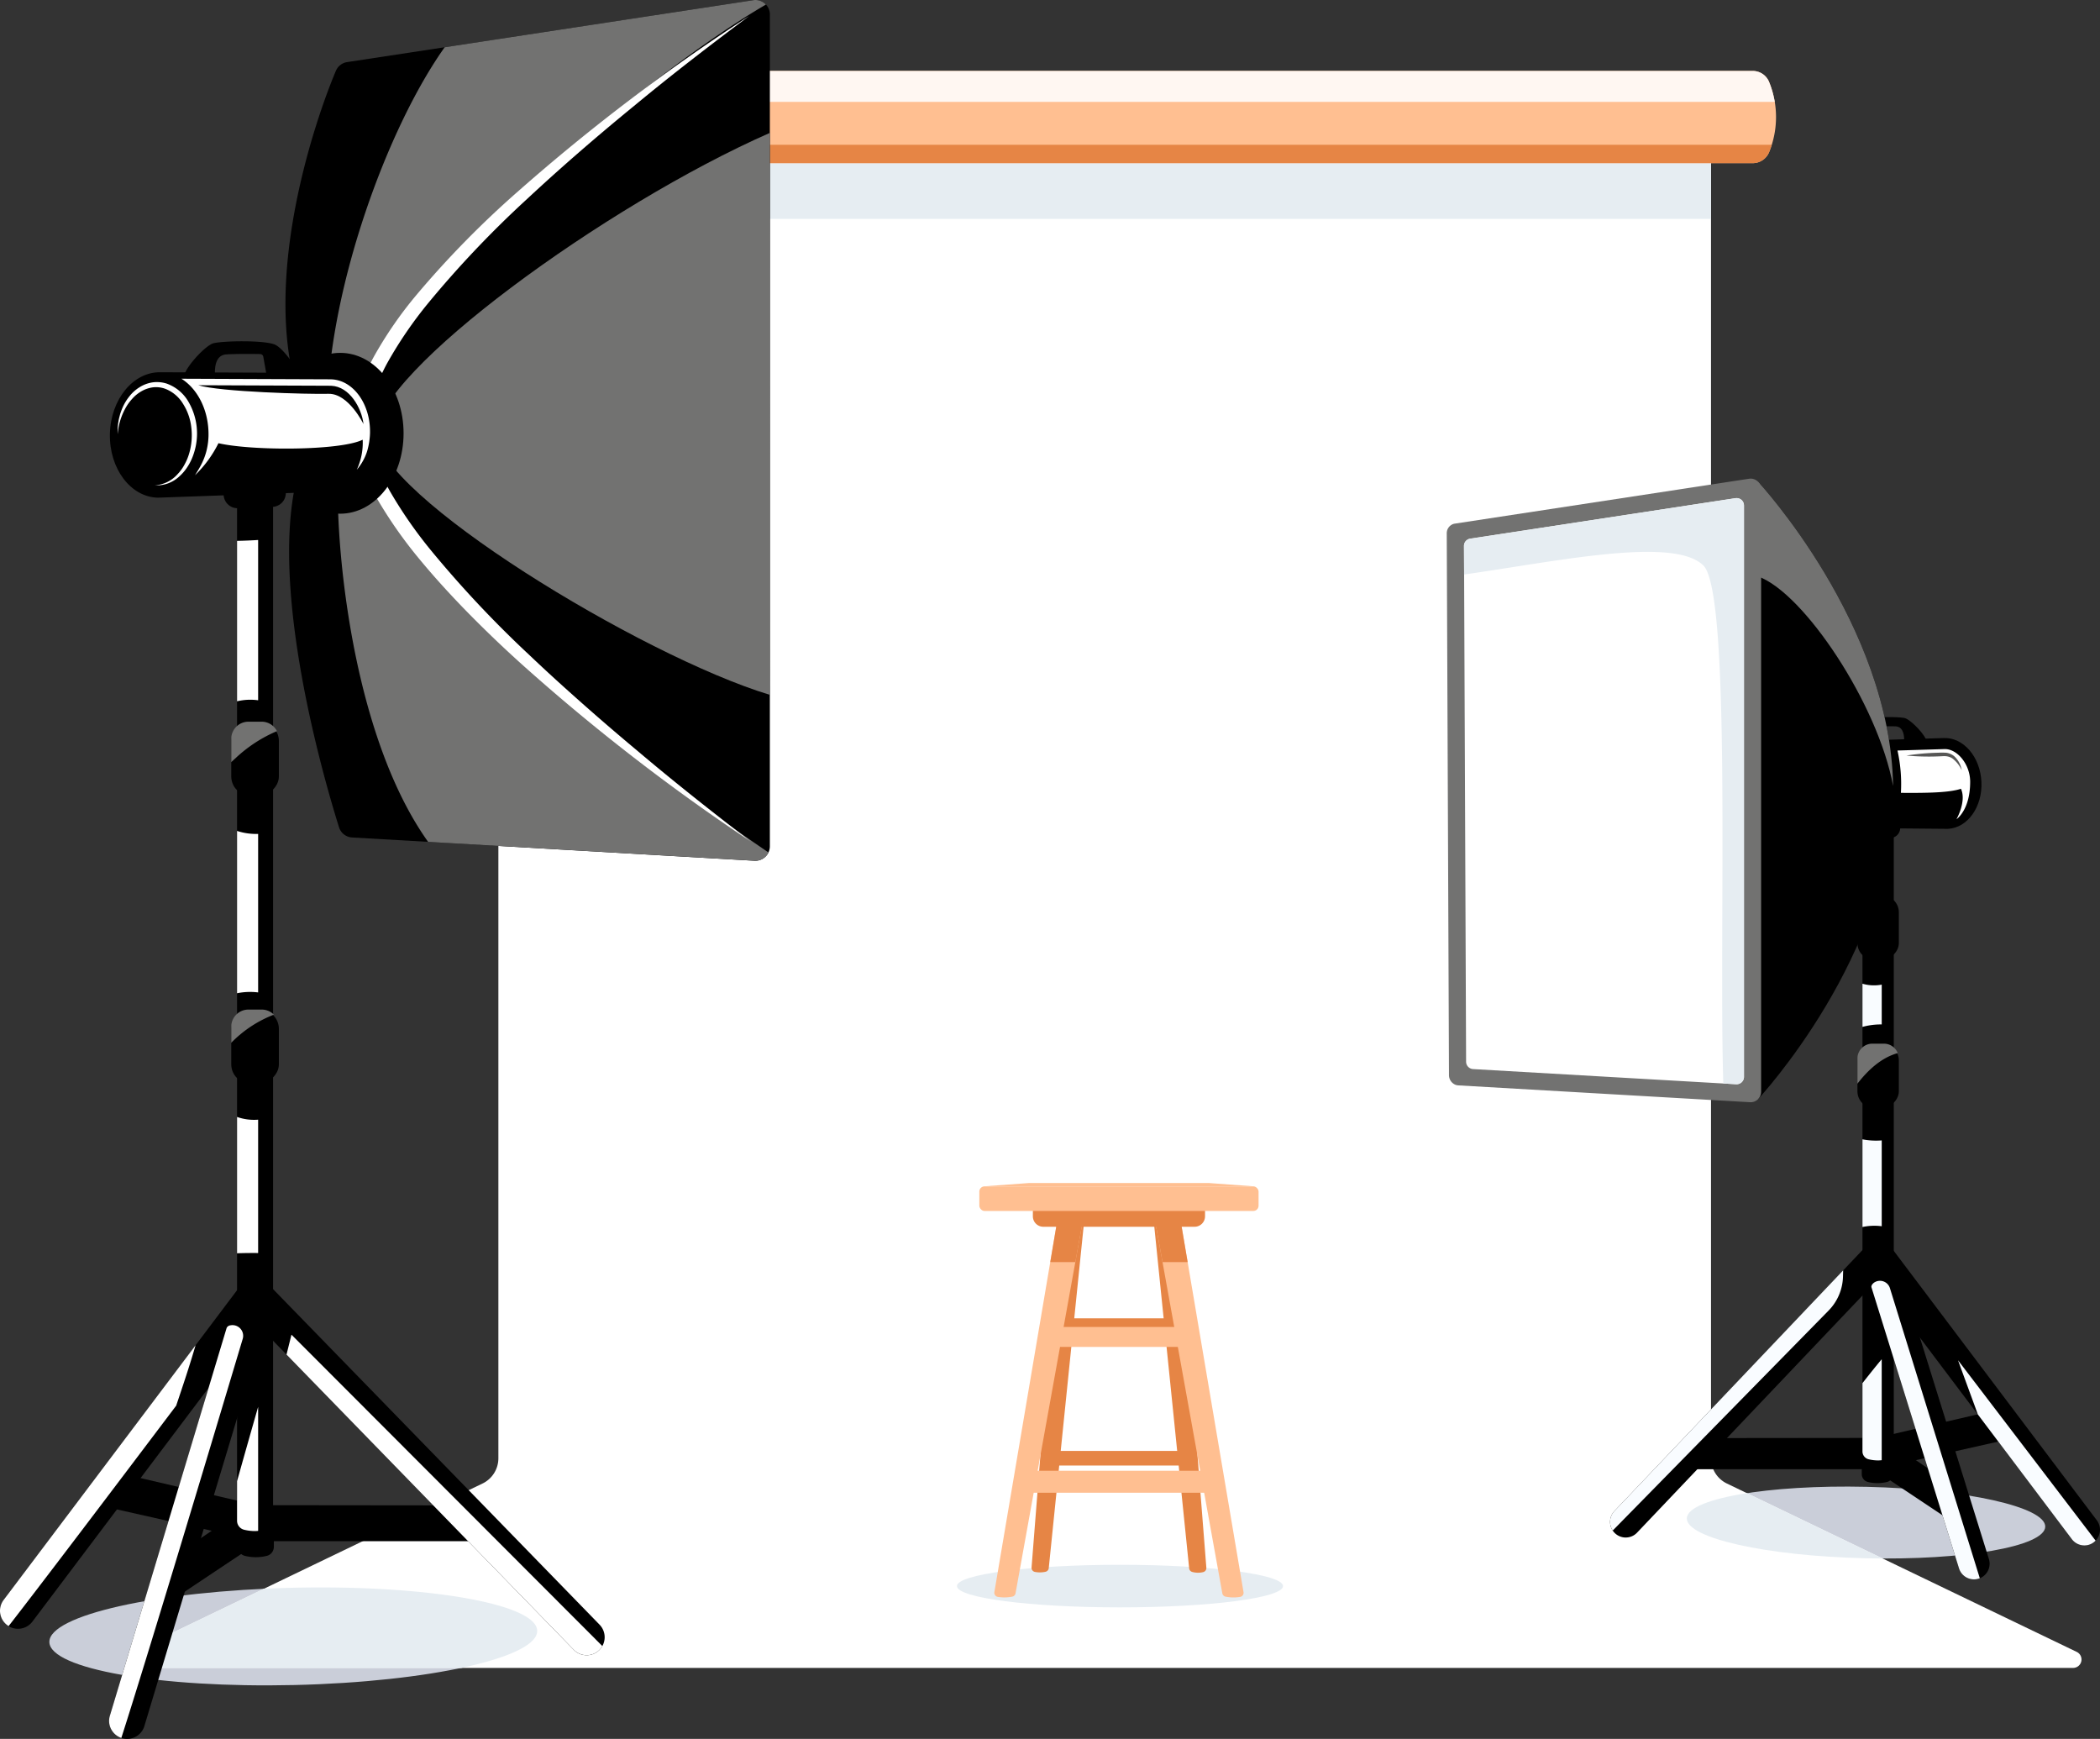 <svg xmlns="http://www.w3.org/2000/svg" width="515.377" height="426.704" viewBox="0 0 515.377 426.704">
  <rect x="0" y="0" width="515.377" height="426.704" fill="#333333" stroke="none"/>
  <g id="Element_1" transform="translate(-100.323 -138.22)">
    <g id="Group_395" data-name="Group 395" transform="translate(112.159 503.011)">
      <ellipse id="Ellipse_9" data-name="Ellipse 9" cx="59.88" cy="11.933" rx="59.88" ry="11.933" transform="translate(0 26.234) rotate(-1.336)" fill="#caced9"/>
      <path id="Path_456" data-name="Path 456" d="M564.747,555.268c-.112,4.84,19.487,9.224,43.778,9.79s44.074-2.9,44.187-7.739-19.487-9.224-43.778-9.79S564.86,550.427,564.747,555.268Z" transform="translate(-162.611 -547.469)" fill="#caced9"/>
    </g>
    <g id="Group_401" data-name="Group 401" transform="translate(131.702 155.628)">
      <g id="Group_396" data-name="Group 396" transform="translate(0 10.144)">
        <path id="Path_457" data-name="Path 457" d="M612.915,550.865H137.6a2.066,2.066,0,0,1-.9-3.926l32.2-15.49,53.658-25.828a6.883,6.883,0,0,0,3.9-6.2V169.129H524.06V499.42a6.882,6.882,0,0,0,3.9,6.2l4.913,2.364,33.309,16.029,47.635,22.926A2.066,2.066,0,0,1,612.915,550.865Z" transform="translate(-135.526 -169.129)" fill="#fff"/>
      </g>
      <g id="Group_397" data-name="Group 397" transform="translate(90.923 10.141)">
        <rect id="Rectangle_194" data-name="Rectangle 194" width="297.61" height="26.168" fill="#e6edf2"/>
      </g>
      <g id="Group_398" data-name="Group 398" transform="translate(74.967)">
        <path id="Path_458" data-name="Path 458" d="M543.427,180.378H225.683A4.361,4.361,0,0,1,221.8,178a19.451,19.451,0,0,1,0-17.871,4.359,4.359,0,0,1,3.878-2.376H543.425a4.329,4.329,0,0,1,4.016,2.674,22.693,22.693,0,0,1,.026,17.225A4.363,4.363,0,0,1,543.427,180.378Z" transform="translate(-219.63 -157.749)" fill="#ffbf91"/>
      </g>
      <g id="Group_399" data-name="Group 399" transform="translate(76.211 18.125)">
        <path id="Path_459" data-name="Path 459" d="M221.025,178.083a19.926,19.926,0,0,0,.929,2.121,4.36,4.36,0,0,0,3.881,2.383H543.579a4.363,4.363,0,0,0,4.04-2.73c.219-.54.435-1.135.636-1.774Z" transform="translate(-221.025 -178.083)" fill="#e68545"/>
      </g>
      <g id="Group_400" data-name="Group 400" transform="translate(75.335)">
        <path id="Path_460" data-name="Path 460" d="M548.881,165.34a23.135,23.135,0,0,0-1.395-4.917,4.329,4.329,0,0,0-4.016-2.674H225.728a4.359,4.359,0,0,0-3.878,2.376,19.876,19.876,0,0,0-1.807,5.215Z" transform="translate(-220.043 -157.749)" fill="#fff7f2"/>
      </g>
    </g>
    <g id="Group_412" data-name="Group 412" transform="translate(335.171 428.524)">
      <path id="Path_461" data-name="Path 461" d="M443.825,574.225c0,2.886-17.916,5.225-40.016,5.225s-40.016-2.339-40.016-5.225S381.709,569,403.809,569,443.825,571.34,443.825,574.225Z" transform="translate(-363.793 -475.321)" fill="#e6edf2"/>
      <g id="Group_411" data-name="Group 411" transform="translate(5.497)">
        <path id="Path_462" data-name="Path 462" d="M423.779,469.347l7.056,89.541a1.02,1.02,0,0,1-.762,1.076,5.29,5.29,0,0,1-2.731-.044,1.016,1.016,0,0,1-.726-.88q-4.578-44.847-9.155-89.693Z" transform="translate(-375.12 -464.495)" fill="#e68545"/>
        <path id="Path_463" data-name="Path 463" d="M391.392,469.347l-7.052,89.485a1.021,1.021,0,0,0,.82,1.088,6.356,6.356,0,0,0,1.143.116,6.463,6.463,0,0,0,1.458-.148,1.024,1.024,0,0,0,.8-.9q4.574-44.821,9.149-89.642Z" transform="translate(-371.522 -464.495)" fill="#e68545"/>
        <rect id="Rectangle_195" data-name="Rectangle 195" width="34.432" height="3.586" transform="translate(17 65.735)" fill="#e68545"/>
        <g id="Group_402" data-name="Group 402" transform="translate(12.015 70.602)">
          <rect id="Rectangle_196" data-name="Rectangle 196" width="44.401" height="5.396" fill="#ffbf91"/>
        </g>
        <g id="Group_403" data-name="Group 403" transform="translate(18.163 33.2)">
          <rect id="Rectangle_197" data-name="Rectangle 197" width="32.105" height="5.123" fill="#e68545"/>
        </g>
        <g id="Group_404" data-name="Group 404" transform="translate(17 35.318)">
          <rect id="Rectangle_198" data-name="Rectangle 198" width="34.432" height="4.898" fill="#ffbf91"/>
        </g>
        <g id="Group_405" data-name="Group 405" transform="translate(3.679 4.852)">
          <path id="Path_464" data-name="Path 464" d="M390.279,469.347,374.1,564.865a1.03,1.03,0,0,0,.861,1.187,10.083,10.083,0,0,0,3.535-.061,1.016,1.016,0,0,0,.8-.825q8.648-47.909,17.3-95.819Z" transform="translate(-374.087 -469.347)" fill="#ffbf91"/>
        </g>
        <g id="Group_406" data-name="Group 406" transform="translate(42.34 4.852)">
          <path id="Path_465" data-name="Path 465" d="M423.779,469.347l16.178,95.525a1.015,1.015,0,0,1-.813,1.178,10,10,0,0,1-1.226.129,9.892,9.892,0,0,1-2.365-.185,1.019,1.019,0,0,1-.8-.823l-17.3-95.824Z" transform="translate(-417.46 -469.347)" fill="#ffbf91"/>
        </g>
        <g id="Group_407" data-name="Group 407" transform="translate(17.407 4.852)">
          <path id="Path_466" data-name="Path 466" d="M395.644,483.9l2.626-14.549h-6.318L389.488,483.9Z" transform="translate(-389.488 -469.347)" fill="#e68545"/>
        </g>
        <g id="Group_408" data-name="Group 408" transform="translate(42.34 4.852)">
          <path id="Path_467" data-name="Path 467" d="M426.243,483.9l-2.464-14.549H417.46l2.626,14.549Z" transform="translate(-417.46 -469.347)" fill="#e68545"/>
        </g>
        <g id="Group_410" data-name="Group 410">
          <path id="Rectangle_199" data-name="Rectangle 199" d="M0,0H42.25a0,0,0,0,1,0,0V2.332a2.563,2.563,0,0,1-2.563,2.563H2.563A2.563,2.563,0,0,1,0,2.332V0A0,0,0,0,1,0,0Z" transform="translate(13.14 5.835)" fill="#e68545"/>
          <g id="Group_409" data-name="Group 409">
            <path id="Path_468" data-name="Path 468" d="M426.419,463.9h-44.11l-11.067.817h66.245Z" transform="translate(-370.099 -463.904)" fill="#ffbf91"/>
            <rect id="Rectangle_200" data-name="Rectangle 200" width="68.529" height="6.037" rx="1.281" transform="translate(0 0.817)" fill="#ffbf91"/>
          </g>
        </g>
      </g>
    </g>
    <path id="Path_469" data-name="Path 469" d="M612.808,565.311c-1.411,0-2.831-.018-4.286-.054-24.284-.564-43.886-4.949-43.771-9.792.053-2.593,5.751-4.789,14.749-6.183Z" transform="translate(-50.452 -44.655)" fill="#e6edf2"/>
    <g id="Group_433" data-name="Group 433" transform="translate(455.383 255.669)">
      <g id="Group_425" data-name="Group 425" transform="translate(40.081 86.088)">
        <path id="Path_470" data-name="Path 470" d="M650.58,533.148l-1.745-7.486-34.745,8.1,4.182,6.67Z" transform="translate(-551.276 -383.846)"/>
        <path id="Path_471" data-name="Path 471" d="M616.767,545.36a9.763,9.763,0,0,0,2.34-.284,1.976,1.976,0,0,0,1.5-1.927v-7.312h-7.687v7.313a1.976,1.976,0,0,0,1.5,1.926,9.8,9.8,0,0,0,2.3.284Z" transform="translate(-551.149 -384.952)"/>
        <path id="Path_472" data-name="Path 472" d="M667.566,554.554a3.844,3.844,0,0,0,3.067-6.157l-50.589-67.123a3.866,3.866,0,0,0-3.072-1.531,3.844,3.844,0,0,0-3.067,6.157l50.59,67.123A3.865,3.865,0,0,0,667.566,554.554Z" transform="translate(-551.172 -378.858)"/>
        <path id="Path_473" data-name="Path 473" d="M631.856,547.125l-19.293-13.057-48.806.053-1.95,7.633h48.429l19.065,12.71Z" transform="translate(-545.597 -384.76)"/>
        <g id="Group_413" data-name="Group 413" transform="translate(61.941)">
          <path id="Path_474" data-name="Path 474" d="M616.994,392.345a9.81,9.81,0,0,0,2.3-.284,1.976,1.976,0,0,0,1.5-1.927v-23.57h-7.686v23.57a1.977,1.977,0,0,0,1.5,1.927,9.765,9.765,0,0,0,2.34.284Z" transform="translate(-613.111 -366.563)"/>
        </g>
        <g id="Group_414" data-name="Group 414" transform="translate(61.941 21.85)">
          <path id="Path_475" data-name="Path 475" d="M616.994,433.416a9.812,9.812,0,0,0,2.3-.284,1.976,1.976,0,0,0,1.5-1.926V391.076h-7.686V431.2a1.977,1.977,0,0,0,1.5,1.927,9.779,9.779,0,0,0,2.341.284Z" transform="translate(-613.111 -391.076)"/>
        </g>
        <g id="Group_415" data-name="Group 415" transform="translate(61.941 59.575)">
          <path id="Path_476" data-name="Path 476" d="M616.994,528.657a9.812,9.812,0,0,0,2.3-.284,1.976,1.976,0,0,0,1.5-1.926V433.4h-7.686v93.047a1.977,1.977,0,0,0,1.5,1.926,9.767,9.767,0,0,0,2.34.284Z" transform="translate(-613.111 -433.399)"/>
        </g>
        <g id="Group_416" data-name="Group 416" transform="translate(61.941 37.855)">
          <path id="Path_477" data-name="Path 477" d="M617.839,419.023v-9.767a10.118,10.118,0,0,1-4.728-.225v10.6A17.064,17.064,0,0,1,617.839,419.023Z" transform="translate(-613.111 -409.031)" fill="#f9fcff"/>
        </g>
        <g id="Group_417" data-name="Group 417" transform="translate(61.941 76.043)">
          <path id="Path_478" data-name="Path 478" d="M617.839,473.2V452.136a17.709,17.709,0,0,1-4.728-.263v21.516A13.968,13.968,0,0,1,617.839,473.2Z" transform="translate(-613.111 -451.873)" fill="#f9fcff"/>
          <path id="Path_479" data-name="Path 479" d="M613.111,518.271v16.759a1.976,1.976,0,0,0,1.5,1.926,9.764,9.764,0,0,0,2.34.284h.039c.282,0,.563-.029.845-.054V512.408C616.221,514.327,614.67,516.3,613.111,518.271Z" transform="translate(-613.111 -458.449)" fill="#f9fcff"/>
        </g>
        <g id="Group_418" data-name="Group 418" transform="translate(0 100.885)">
          <path id="Path_480" data-name="Path 480" d="M547.465,552.609a3.815,3.815,0,0,0,2.728-1.136l61.97-65.189a3.843,3.843,0,0,0-5.466-5.4l-61.969,65.189a3.843,3.843,0,0,0,2.737,6.541Z" transform="translate(-543.621 -479.743)"/>
        </g>
        <g id="Group_419" data-name="Group 419" transform="translate(61.958 100.884)">
          <path id="Path_481" data-name="Path 481" d="M640.475,562.882a3.843,3.843,0,0,0,3.671-4.984l-23.5-75.441a3.843,3.843,0,1,0-7.344,2.269l23.5,75.441A3.829,3.829,0,0,0,640.475,562.882Z" transform="translate(-613.13 -479.742)"/>
        </g>
        <path id="Path_482" data-name="Path 482" d="M639.421,512.7c1.612,4.434,3.249,8.859,4.866,13.292L667.355,556.6a3.848,3.848,0,0,0,3.07,1.535,3.782,3.782,0,0,0,2.311-.776,3.941,3.941,0,0,0,.45-.406Z" transform="translate(-554.028 -382.439)" fill="#f9fcff"/>
        <g id="Group_420" data-name="Group 420" transform="translate(0.002 108.198)">
          <path id="Path_483" data-name="Path 483" d="M600.823,487.947l-56.1,59.012a3.791,3.791,0,0,0-1.1,2.717,3.748,3.748,0,0,0,.652,2.117L597.258,497.8a12.332,12.332,0,0,0,3.524-8.336Q600.8,488.707,600.823,487.947Z" transform="translate(-543.623 -487.947)" fill="#f9fcff"/>
        </g>
        <g id="Group_421" data-name="Group 421" transform="translate(64.131 110.74)">
          <path id="Path_484" data-name="Path 484" d="M620.129,492.659a2.559,2.559,0,0,0-3.925-1.379c-.467.357-.719.8-.611,1.154l21.472,68.93a3.837,3.837,0,0,0,3.679,2.717,3.592,3.592,0,0,0,1.137-.176,1.925,1.925,0,0,0,.292-.105Z" transform="translate(-615.568 -490.799)" fill="#f9fcff"/>
        </g>
        <g id="Group_422" data-name="Group 422" transform="translate(60.703 16.207)">
          <rect id="Rectangle_201" data-name="Rectangle 201" width="15.794" height="10.164" rx="4.106" transform="translate(10.164 0) rotate(90)"/>
        </g>
        <g id="Group_423" data-name="Group 423" transform="translate(60.703 52.567)">
          <rect id="Rectangle_202" data-name="Rectangle 202" width="15.794" height="10.164" rx="4.106" transform="translate(10.164 0) rotate(90)"/>
        </g>
        <g id="Group_424" data-name="Group 424" transform="translate(60.702 52.567)">
          <path id="Path_485" data-name="Path 485" d="M621.622,427.85a3.655,3.655,0,0,0-3.4-2.314h-2.844a3.66,3.66,0,0,0-3.66,3.66v6.166C614.428,431.864,617.712,428.926,621.622,427.85Z" transform="translate(-611.721 -425.536)" fill="#727271"/>
        </g>
      </g>
      <g id="Group_432" data-name="Group 432">
        <g id="Group_428" data-name="Group 428" transform="translate(83.819 58.521)">
          <g id="Group_426" data-name="Group 426">
            <path id="Path_486" data-name="Path 486" d="M622.717,342.1c.04-1.146.17-4.111-2.124-4.191-1.82-.063-4.834.052-6,.1a.57.57,0,0,0-.542.5l-.505,3.366-6.077.19s2.728-5.051,4.663-5.751c2.175-.786,9.01-.827,10.7-.45,1.491.333,5.428,4.439,5.4,5.871S622.717,342.1,622.717,342.1Z" transform="translate(-594.294 -335.636)"/>
            <path id="Rectangle_203" data-name="Rectangle 203" d="M2.469,0H8.6a2.469,2.469,0,0,1,2.469,2.469v1.48a0,0,0,0,1,0,0H0a0,0,0,0,1,0,0V2.469A2.469,2.469,0,0,1,2.469,0Z" transform="matrix(-1, -0.012, 0.012, -1, 27.434, 29.694)"/>
            <path id="Path_487" data-name="Path 487" d="M600.477,342.33c.025,0,.05,0,.075,0v0l30.231-.928h0c4.837-.234,9,4.562,9.3,10.714s-3.381,11.328-8.218,11.564h0l-30.613-.272v-.012c-4.466.045-8.265-4.418-8.542-10.128C592.423,347.448,595.9,342.552,600.477,342.33Z" transform="translate(-592.689 -336.261)"/>
          </g>
          <g id="Group_427" data-name="Group 427" transform="translate(26.794 7.843)">
            <path id="Path_488" data-name="Path 488" d="M637.227,361.653s3.362-2.187,3.362-9.194c0-4.238-3.105-8.024-6.2-8.024-.029,0-5.4.165-11.638.357a37.785,37.785,0,0,1,.84,10.384c6.568.057,11.934-.048,14.738-1C639.744,357.286,637.227,361.653,637.227,361.653Z" transform="translate(-622.749 -344.435)" fill="#fff"/>
            <path id="Path_489" data-name="Path 489" d="M625.218,346.13a59.12,59.12,0,0,1,7.731-.691,19.877,19.877,0,0,1,1.994,0,3.893,3.893,0,0,1,1.954.816,5.872,5.872,0,0,1,1.884,3.479,7.47,7.47,0,0,0-2.3-2.906,3.448,3.448,0,0,0-1.629-.537c-.545-.036-1.248.035-1.876.048A58.955,58.955,0,0,1,625.218,346.13Z" transform="translate(-623.017 -344.541)" fill="#575756"/>
          </g>
        </g>
        <g id="Group_431" data-name="Group 431">
          <g id="Group_429" data-name="Group 429" transform="translate(76.39 0.801)">
            <path id="Path_490" data-name="Path 490" d="M617.523,346.682c0,40.2-33.168,75.677-33.168,75.677l.045-128.269.009-23.209s32.48,34.914,33.1,74.636C617.523,345.906,617.523,346.294,617.523,346.682Z" transform="translate(-584.355 -270.882)"/>
            <path id="Path_491" data-name="Path 491" d="M617.51,345.518c-3.674-20.053-21.876-47.379-33.105-51.427l.009-23.209S616.893,305.8,617.51,345.518Z" transform="translate(-584.36 -270.882)" fill="#727271"/>
          </g>
          <g id="Group_430" data-name="Group 430">
            <path id="Path_492" data-name="Path 492" d="M499.2,416.308a2.546,2.546,0,0,0,1.628,2.434,2.583,2.583,0,0,0,.686.134l71.572,4.132a2.58,2.58,0,0,0,2.719-2.576V272.564a2.58,2.58,0,0,0-2.941-2.555l-72.233,11.02a2.609,2.609,0,0,0-.324.07,2.4,2.4,0,0,0-1.653,2.354Z" transform="translate(-498.655 -269.983)" fill="#727271"/>
            <path id="Path_493" data-name="Path 493" d="M572.111,277.153V417.365a1.814,1.814,0,0,1-1.915,1.809l-3.492-.2-61.087-3.519a1.814,1.814,0,0,1-1.7-1.8l-.485-118.839-.036-7.727a1.8,1.8,0,0,1,1.535-1.791l65.1-9.933A1.809,1.809,0,0,1,572.111,277.153Z" transform="translate(-499.17 -270.565)" fill="#fff"/>
            <path id="Path_494" data-name="Path 494" d="M570.029,275.362l-65.1,9.933a1.8,1.8,0,0,0-1.535,1.791l.032,7.009c22.806-3.233,51.4-9.4,58.715-2.225,7.017,6.884,3.748,91.313,4.9,127.121l3.158.184a1.814,1.814,0,0,0,1.915-1.809V277.153A1.81,1.81,0,0,0,570.029,275.362Z" transform="translate(-499.17 -270.565)" fill="#e6edf2"/>
          </g>
        </g>
      </g>
    </g>
    <path id="Path_495" data-name="Path 495" d="M235.987,585.86c.079,3.423-7.083,6.677-18.622,9.121H137.6a2.066,2.066,0,0,1-.9-3.926l32.2-15.49c2.276-.106,4.6-.194,6.951-.247C208.906,574.552,235.837,579.27,235.987,585.86Z" transform="translate(-3.824 -47.475)" fill="#e6edf2"/>
    <g id="Group_453" data-name="Group 453" transform="translate(100.323 138.22)">
      <g id="Group_447" data-name="Group 447" transform="translate(0 119.217)">
        <path id="Path_496" data-name="Path 496" d="M127.319,551.533l2.006-8.605,39.943,9.312-4.808,7.668Z" transform="translate(-103.256 -301.401)"/>
        <path id="Path_497" data-name="Path 497" d="M170.226,565.573a11.262,11.262,0,0,1-2.69-.326,2.273,2.273,0,0,1-1.728-2.216v-8.406h8.836v8.406a2.273,2.273,0,0,1-1.728,2.215,11.341,11.341,0,0,1-2.644.326Z" transform="translate(-107.437 -302.672)"/>
        <path id="Path_498" data-name="Path 498" d="M104.74,576.141a4.418,4.418,0,0,1-3.526-7.077L159.371,491.9a4.442,4.442,0,0,1,3.53-1.76,4.418,4.418,0,0,1,3.526,7.078L108.27,574.382A4.444,4.444,0,0,1,104.74,576.141Z" transform="translate(-100.323 -295.667)"/>
        <path id="Path_499" data-name="Path 499" d="M144.142,567.6l22.179-15.01,56.107.061,2.241,8.775H169L147.08,576.039Z" transform="translate(-105.083 -302.451)"/>
        <g id="Group_434" data-name="Group 434" transform="translate(58.179)">
          <path id="Path_500" data-name="Path 500" d="M169.965,340.853a11.251,11.251,0,0,1-2.645-.326,2.272,2.272,0,0,1-1.728-2.215V271.966h8.836v66.345a2.272,2.272,0,0,1-1.728,2.215,11.26,11.26,0,0,1-2.689.326Z" transform="translate(-165.592 -271.966)"/>
        </g>
        <g id="Group_435" data-name="Group 435" transform="translate(58.179 64.366)">
          <path id="Path_501" data-name="Path 501" d="M169.965,421.7a11.245,11.245,0,0,1-2.645-.326,2.271,2.271,0,0,1-1.728-2.214v-74.98h8.836v74.979a2.274,2.274,0,0,1-1.728,2.216,11.305,11.305,0,0,1-2.69.326Z" transform="translate(-165.592 -344.177)"/>
        </g>
        <g id="Group_436" data-name="Group 436" transform="translate(58.179 136.582)">
          <path id="Path_502" data-name="Path 502" d="M169.965,545.1a11.257,11.257,0,0,1-2.645-.326,2.272,2.272,0,0,1-1.728-2.215V425.194h8.836V542.561a2.272,2.272,0,0,1-1.728,2.215,11.254,11.254,0,0,1-2.689.326Z" transform="translate(-165.592 -425.194)"/>
        </g>
        <g id="Group_437" data-name="Group 437" transform="translate(58.179 13.29)">
          <path id="Path_503" data-name="Path 503" d="M170.765,326.206v-39.33q-2.582.163-5.174.212v39.37A14,14,0,0,1,170.765,326.206Z" transform="translate(-165.592 -286.876)" fill="#fff"/>
        </g>
        <g id="Group_438" data-name="Group 438" transform="translate(58.179 84.679)">
          <path id="Path_504" data-name="Path 504" d="M170.765,406.6V367.7a15.005,15.005,0,0,1-5.174-.73V406.8A16.111,16.111,0,0,1,170.765,406.6Z" transform="translate(-165.592 -366.965)" fill="#fff"/>
        </g>
        <g id="Group_439" data-name="Group 439" transform="translate(58.179 154.871)">
          <path id="Path_505" data-name="Path 505" d="M170.765,479.1V446.381a12.62,12.62,0,0,1-5.174-.67v33.452C167.316,479.1,169.041,479.087,170.765,479.1Z" transform="translate(-165.592 -445.711)" fill="#fff"/>
          <path id="Path_506" data-name="Path 506" d="M165.592,543.747v9.712a2.273,2.273,0,0,0,1.728,2.215,11.247,11.247,0,0,0,2.645.326h.045c.252,0,.5-.028.755-.045V525.514Q168.153,534.622,165.592,543.747Z" transform="translate(-165.592 -454.38)" fill="#fff"/>
        </g>
        <g id="Group_440" data-name="Group 440" transform="translate(58.158 194.473)">
          <path id="Path_507" data-name="Path 507" d="M251.387,582.626a4.386,4.386,0,0,1-3.136-1.307l-81.412-83.66a4.418,4.418,0,0,1,6.283-6.213l81.412,83.66a4.419,4.419,0,0,1-3.147,7.52Z" transform="translate(-165.569 -490.14)"/>
        </g>
        <g id="Group_441" data-name="Group 441" transform="translate(26.779 194.472)">
          <path id="Path_508" data-name="Path 508" d="M134.786,603.154a4.418,4.418,0,0,1-4.22-5.73L161.939,493.26a4.418,4.418,0,1,1,8.442,2.609L139.009,600.034A4.4,4.4,0,0,1,134.786,603.154Z" transform="translate(-130.365 -490.139)"/>
        </g>
        <path id="Path_509" data-name="Path 509" d="M148.32,508.562l-47.107,62.5a4.409,4.409,0,0,0,.874,6.183,3.863,3.863,0,0,0,.344.238c8.248-10.61,25.506-33.4,41.13-54.1C145.217,518.46,146.876,513.541,148.32,508.562Z" transform="translate(-100.323 -297.668)" fill="#fff"/>
        <g id="Group_442" data-name="Group 442" transform="translate(70.314 208.3)">
          <path id="Path_510" data-name="Path 510" d="M180.424,505.652q-.606,2.44-1.218,4.878L249.73,583a4.43,4.43,0,0,0,6.254.026,4.3,4.3,0,0,0,.732-.97Z" transform="translate(-179.206 -505.652)" fill="#fff"/>
        </g>
        <path id="Path_511" data-name="Path 511" d="M159.2,503.731l-28.634,95.091a4.358,4.358,0,0,0,.308,3.37,4.42,4.42,0,0,0,2.488,2.126c6.155-19.148,20.405-66.553,29.782-97.9a2.62,2.62,0,0,0-3.06-3.338A1.117,1.117,0,0,0,159.2,503.731Z" transform="translate(-103.586 -297.064)" fill="#fff"/>
        <g id="Group_443" data-name="Group 443" transform="translate(56.755 57.88)">
          <rect id="Rectangle_204" data-name="Rectangle 204" width="18.157" height="11.685" rx="4.72" transform="translate(11.685 0) rotate(90)"/>
        </g>
        <g id="Group_444" data-name="Group 444" transform="translate(56.755 128.526)">
          <rect id="Rectangle_205" data-name="Rectangle 205" width="18.157" height="11.685" rx="4.72" transform="translate(11.685 0) rotate(90)"/>
        </g>
        <g id="Group_445" data-name="Group 445" transform="translate(56.754 57.88)">
          <path id="Path_512" data-name="Path 512" d="M165.044,345.855a34.444,34.444,0,0,1,10.165-6.641,4.2,4.2,0,0,0-3.738-2.315H168.2a4.212,4.212,0,0,0-4.207,4.206v5.716C164.348,346.488,164.7,346.162,165.044,345.855Z" transform="translate(-163.994 -336.9)" fill="#727271"/>
        </g>
        <g id="Group_446" data-name="Group 446" transform="translate(56.754 128.525)">
          <path id="Path_513" data-name="Path 513" d="M174.457,417.4a4.19,4.19,0,0,0-2.985-1.249H168.2a4.213,4.213,0,0,0-4.207,4.207v3.945A29.288,29.288,0,0,1,174.457,417.4Z" transform="translate(-163.994 -416.155)" fill="#727271"/>
        </g>
      </g>
      <g id="Group_450" data-name="Group 450" transform="translate(70.056)">
        <path id="Path_514" data-name="Path 514" d="M297.8,141.777v204.1a3.571,3.571,0,0,1-3.749,3.564L213.928,344.8l-18.665-1.076a3.56,3.56,0,0,1-3.194-2.488c-3.951-12.57-21.488-72.325-5.919-96.477-17.139-30.468,1.014-79.513,5.16-89.19a3.551,3.551,0,0,1,2.735-2.108L218,149.814l75.747-11.556a3.564,3.564,0,0,1,4.058,3.519Z" transform="translate(-178.917 -138.22)"/>
        <g id="Group_448" data-name="Group 448" transform="translate(9.913)">
          <path id="Path_515" data-name="Path 515" d="M300.521,174.8l-.05,137.889c-31.57-9.578-96.507-49.2-96.507-64.169S260.159,192.554,300.521,174.8Z" transform="translate(-191.551 -142.194)" fill="#727271"/>
          <path id="Path_516" data-name="Path 516" d="M299.021,360.539a3.557,3.557,0,0,1-3.405,2.038l-80.123-4.632c-21.841-30.626-23.512-88.474-21.571-93.784,2.2-6.043,5.517-4.9,5.517-4.9C210.35,297.776,276.8,345.472,299.021,360.539Z" transform="translate(-190.395 -151.36)" fill="#727271"/>
          <path id="Path_517" data-name="Path 517" d="M298.038,139.343c-35.823,20.87-99.309,78.209-98.762,102.943-11.918,2.478-8.9-4.77-8.9-4.77.856-29.375,14.717-67.846,28.823-87.7l75.747-11.556A3.51,3.51,0,0,1,298.038,139.343Z" transform="translate(-190.038 -138.22)" fill="#727271"/>
        </g>
        <g id="Group_449" data-name="Group 449" transform="translate(16.646 3.885)">
          <path id="Path_518" data-name="Path 518" d="M295.094,345.162a495.735,495.735,0,0,1-56.253-43.553q-6.624-5.974-12.9-12.346c-4.172-4.255-8.217-8.65-12.033-13.267a109.986,109.986,0,0,1-10.382-14.764,55.669,55.669,0,0,1-3.936-8.291,30.023,30.023,0,0,1-1.99-9.211,27.336,27.336,0,0,1,1.473-9.369,50.209,50.209,0,0,1,3.726-8.423,97.778,97.778,0,0,1,10.287-14.857,235.9,235.9,0,0,1,25.038-25.514,484.994,484.994,0,0,1,56.686-42.986c-9.5,7.082-18.883,14.306-28,21.849-9.158,7.487-18.114,15.212-26.746,23.259a253.735,253.735,0,0,0-24.259,25.595,100.874,100.874,0,0,0-9.815,14.39,46.6,46.6,0,0,0-3.419,7.816,23.655,23.655,0,0,0-1.254,8.1,27.491,27.491,0,0,0,1.746,8.086,52.18,52.18,0,0,0,3.641,7.758,108.441,108.441,0,0,0,9.963,14.325,269.225,269.225,0,0,0,24.166,25.7c4.272,4.071,8.653,8.033,13.077,11.951s8.91,7.77,13.453,11.559C276.4,330.616,285.691,337.95,295.094,345.162Z" transform="translate(-197.592 -142.579)" fill="#fff"/>
        </g>
      </g>
      <g id="Group_452" data-name="Group 452" transform="translate(26.965 83.747)">
        <ellipse id="Ellipse_10" data-name="Ellipse 10" cx="15.549" cy="19.734" rx="15.549" ry="19.734" transform="translate(40.982 2.842)"/>
        <path id="Path_519" data-name="Path 519" d="M158.623,241.254c-.1-1.581-.386-5.667,2.777-5.862,2.509-.154,6.671-.107,8.283-.081a.789.789,0,0,1,.767.671l.821,4.625,8.392.037s-3.95-6.87-6.645-7.764c-3.03-1-12.462-.809-14.784-.226-2.045.514-7.324,6.324-7.235,8.3S158.623,241.254,158.623,241.254Z" transform="translate(-132.793 -232.174)"/>
        <path id="Rectangle_206" data-name="Rectangle 206" d="M0,0H15.272a0,0,0,0,1,0,0V2.043a3.408,3.408,0,0,1-3.408,3.408H3.408A3.408,3.408,0,0,1,0,2.043V0A0,0,0,0,1,0,0Z" transform="translate(27.841 35.646) rotate(-2.209)"/>
        <path id="Path_520" data-name="Path 520" d="M184.861,240.872c-.034,0-.068.005-.1,0v-.005l-41.745-.167h0c-6.683-.145-12.251,6.627-12.435,15.126s5.083,15.507,11.765,15.652h0l42.229-1.5v-.016c6.163-.1,11.24-6.4,11.412-14.289C196.163,247.637,191.182,241.01,184.861,240.872Z" transform="translate(-130.575 -233.1)"/>
        <g id="Group_451" data-name="Group 451" transform="translate(17.557 9.195)">
          <path id="Path_521" data-name="Path 521" d="M196.558,255.834c.156-7.136-4.12-13.042-9.54-13.2l-.068,0-.595-.009-36.084-.143c4.039,2.544,6.765,7.877,6.649,14.009a16.612,16.612,0,0,1-.529,3.806,15.882,15.882,0,0,1-1.136,3.016c-.481.976-1.065,1.916-1.648,2.855a28.567,28.567,0,0,0,5.753-7.862c8.249,1.9,29.893,1.862,35.4-.859a15.654,15.654,0,0,1-1.454,7.373,13.054,13.054,0,0,0,2.544-4.545A17.709,17.709,0,0,0,196.558,255.834Z" transform="translate(-150.271 -242.489)" fill="#fff"/>
          <path id="Path_522" data-name="Path 522" d="M154.917,244.269l31.937.127.642.01.053,0c4.5.181,7.47,5.464,7.915,9.4,0,0-3.65-7.562-8.621-7.431S160.264,245.91,154.917,244.269Z" transform="translate(-150.776 -242.682)"/>
        </g>
        <path id="Path_523" data-name="Path 523" d="M132.709,256.183a14.572,14.572,0,0,1,.224-3.229c.071-.541.241-1.06.364-1.594a15.943,15.943,0,0,1,.561-1.546,12.119,12.119,0,0,1,1.692-2.849,9.544,9.544,0,0,1,2.491-2.264,8.267,8.267,0,0,1,3.211-1.22,7.9,7.9,0,0,1,3.461.285,10.044,10.044,0,0,1,5.256,4.265,15.484,15.484,0,0,1,1.419,12.94,13.3,13.3,0,0,1-1.4,3.018,11.389,11.389,0,0,1-2.121,2.551,8.109,8.109,0,0,1-6.008,2.2,8.136,8.136,0,0,0,5.529-2.7,10.8,10.8,0,0,0,1.805-2.519,13.172,13.172,0,0,0,1.149-2.875,15.694,15.694,0,0,0,.445-6.133,13.488,13.488,0,0,0-2-5.732,8.806,8.806,0,0,0-4.486-3.762,6.617,6.617,0,0,0-2.894-.327,7.68,7.68,0,0,0-2.8.938,9.013,9.013,0,0,0-2.356,1.921,11.706,11.706,0,0,0-1.774,2.552A15.9,15.9,0,0,0,132.709,256.183Z" transform="translate(-130.806 -233.394)" fill="#fff"/>
      </g>
    </g>
  </g>
</svg>
